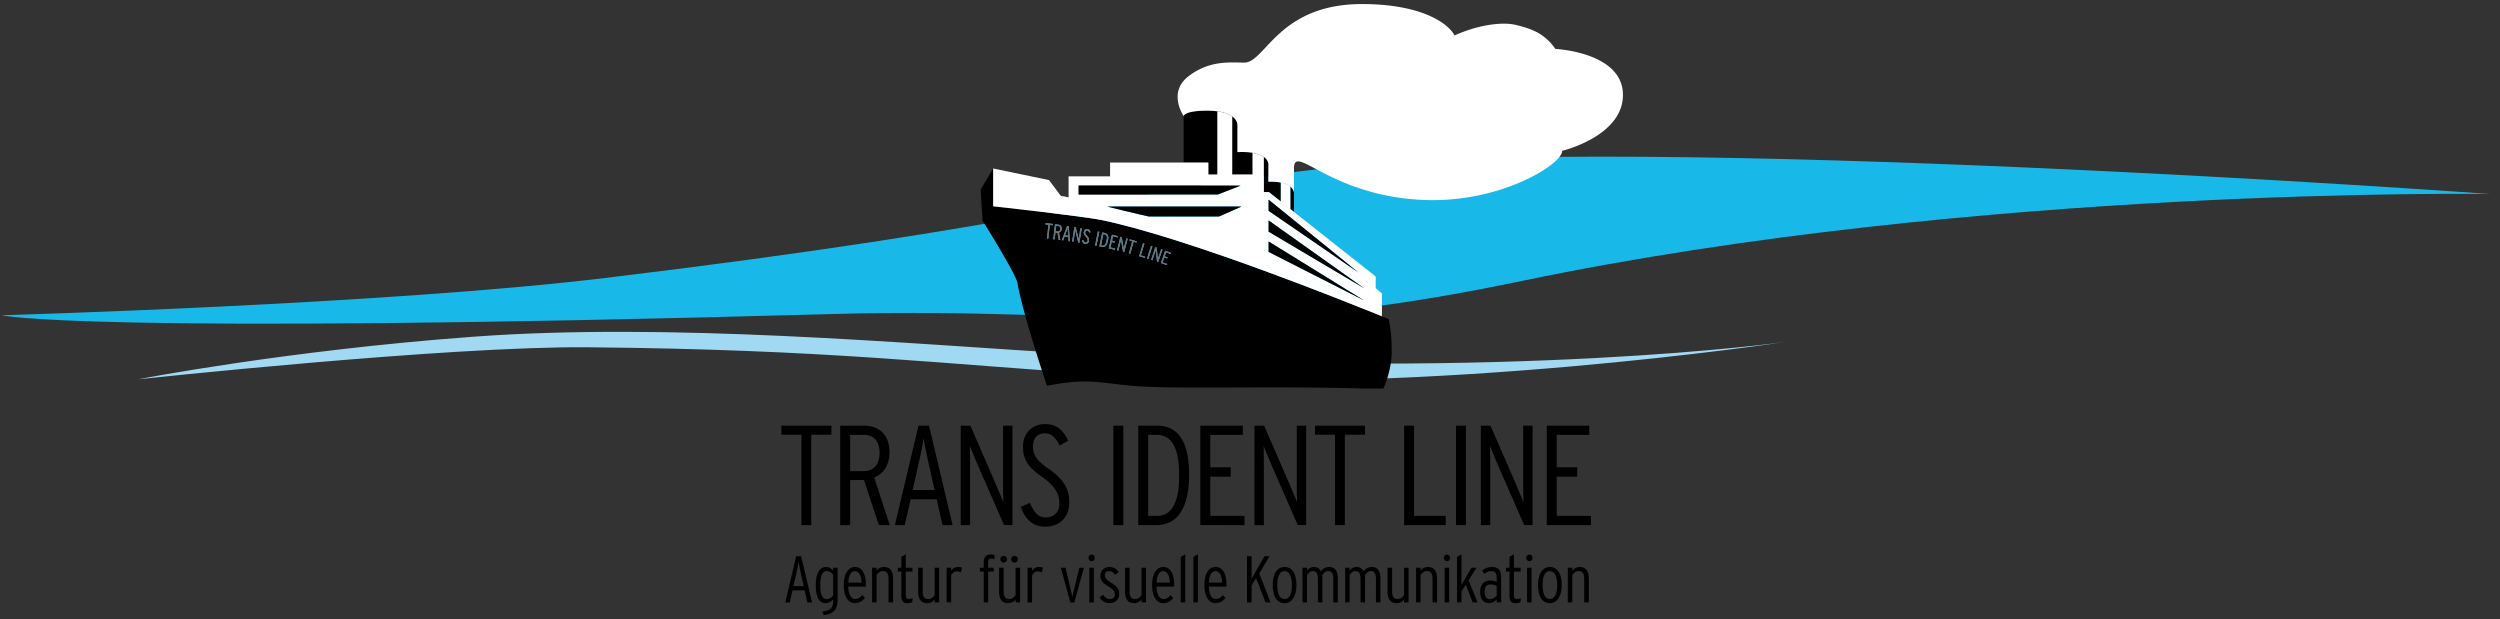 <svg xmlns="http://www.w3.org/2000/svg" xml:space="preserve" style="fill-rule:evenodd;clip-rule:evenodd;stroke-linejoin:round;stroke-miterlimit:2" viewBox="0 0 1413 350">
  <rect x="0" y="0" width="1413" height="350" fill="#333333" stroke="none"/>
  <path d="M0 0h1412.5v350H0z" style="fill:none"/>
  <path d="M614.056 200.413c-105.497-6.466-235.939-18.229-346.739-10.084-105.496 7.757-189.274 24.046-189.274 24.046s174.924-18.853 254.431-18.097c136.396 1.291 194.933 9.184 307.18 16.545 167.55 10.99 369.067-19.502 369.067-19.502s-154.517 21.808-394.665 7.092" style="fill:#a1d9f3;fill-rule:nonzero"/>
  <path d="M1407.47 109.656s-479.641-34.907-655.01-14.96c-126.747 14.417-162.231 32.503-410.458 62.425C218.007 172.067.861 178.177.861 178.177s43.567 11.172 468.006-.647c165.276-4.603 215.166 18.007 391.361-18.748 257.739-53.762 547.242-49.126 547.242-49.126" style="fill:#18b9e8;fill-rule:nonzero"/>
  <path d="M458.506 245.712v51.075h-5.542v-51.075h-11.325v-5.142h28.271v5.142h-11.404Zm38.627 10.197c0 6.746-3.213 10.358-9.317 10.358h-7.308v-20.475h7.629c5.704 0 8.996 3.53 8.996 10.117m5.783 40.879-8.833-26.904c5.221-2.171 8.671-6.908 8.671-14.296 0-10.2-6.263-15.016-14.375-15.016h-13.492v56.216h5.621V271.33c1.046 0 7.067 0 7.792-.079l8.433 25.537h6.183Zm25.292-19.838h-12.371l3.133-13.971c1.205-5.216 2.492-11.246 3.055-15.421.641 4.175 1.845 10.038 3.05 15.338l3.133 14.054Zm10.196 19.837-13.329-56.212h-5.942L505.8 296.787h5.541l3.375-14.616h14.696l3.292 14.616h5.7Zm29.09-.001-13.492-30.837c-2.012-4.659-4.416-10.279-5.783-13.817 0 2.171.079 7.554.079 10.925v33.729h-5.3V240.57h5.463l12.771 29.395c2.166 5.059 4.575 10.68 5.854 13.813-.075-2.092-.159-7.55-.159-10.925V240.57h5.305v56.216h-4.738Zm23.303.887c-7.066 0-11.404-4.179-13.812-11.166l5.137-2.33c2.171 5.463 4.738 8.271 8.834 8.271 4.821 0 7.791-3.133 7.791-7.783 0-5.467-2.329-9.879-9.716-15.1-7.954-5.625-10.842-9.721-10.842-17.113 0-7.3 4.896-12.762 12.446-12.762 6.908 0 10.358 3.608 13.092 9.396l-4.821 2.725c-2.246-4.413-4.417-6.9-8.513-6.9-4.496 0-6.583 3.608-6.583 7.146 0 4.5 1.446 7.708 8.754 12.85 8.508 5.862 11.804 11.325 11.804 19.112 0 7.95-5.141 13.654-13.571 13.654m38.477-57.103h5.625v56.217h-5.625zm37.183 27.949c0 16.704-4.817 23.05-12.53 23.05h-4.979v-45.775h5.059c8.191 0 12.45 7.383 12.45 22.725m5.62-.246c0-18.146-5.941-27.7-17.829-27.7h-10.921v56.217h10.034c11.65 0 18.716-8.838 18.716-28.517m6.343 28.513V240.57h24.012v5.22h-18.387v18.309h11.558v5.3h-11.558v22.166h19.35v5.221H678.42Zm55.094 0-13.496-30.837c-2.008-4.659-4.417-10.279-5.779-13.817 0 2.171.083 7.554.083 10.925v33.729h-5.3V240.57h5.458l12.771 29.395c2.167 5.059 4.575 10.68 5.859 13.813-.08-2.092-.163-7.55-.163-10.925V240.57h5.304v56.216h-4.737Zm26.579-51.074v51.075h-5.542v-51.075H743.23v-5.142h28.267v5.142h-11.404Zm33.512 51.074V240.57h5.625v50.995h17.904v5.221h-23.529Zm29.313-56.216h5.625v56.217h-5.625zm38.55 56.216-13.488-30.837c-2.016-4.659-4.425-10.279-5.783-13.817 0 2.171.079 7.554.079 10.925v33.729h-5.308V240.57h5.467l12.766 29.395c2.171 5.059 4.579 10.68 5.863 13.813-.079-2.092-.163-7.55-.163-10.925V240.57h5.304v56.216h-4.737Zm12.769 0V240.57h24.012v5.22h-18.387v18.309h11.562v5.3h-11.562v22.166h19.345v5.221h-24.97ZM454.24 331.267h-5.755l1.459-6.5c.558-2.429 1.158-5.229 1.421-7.167.295 1.938.858 4.671 1.416 7.134l1.459 6.533Zm4.741 9.233-6.2-26.154h-2.762l-6.2 26.154h2.575l1.571-6.804h6.837l1.529 6.804h2.65Zm11.917-3.85c-1.046 1.155-2.279 1.942-3.7 1.942-2.388 0-3.583-2.508-3.583-7.767 0-4.895.97-8.033 3.437-8.033 1.567 0 2.875.817 3.846 2.013v11.845Zm2.542 2.05v-17.812h-2.542v1.487c-1.046-1.083-2.279-1.904-4.033-1.904-3.663 0-5.792 3.663-5.792 10.384 0 6.575 1.946 10.05 5.529 10.05 1.829 0 3.25-.971 4.296-2.088v.821c0 3.7-1.233 5.379-6.125 6.05l.783 2.017c5.942-.859 7.884-3.438 7.884-9.005m13.482-9.41h-7.471c.225-4.446 1.679-6.463 3.737-6.463 2.425 0 3.584 2.692 3.734 6.463m2.466 1.27c0-6.275-2.129-10.087-6.129-10.087-3.846 0-6.35 3.737-6.35 10.237 0 6.984 2.842 10.196 6.242 10.196 2.312 0 4.033-1.008 5.712-2.912l-1.529-1.646c-1.346 1.571-2.467 2.208-4.033 2.208-2.429 0-3.7-2.766-3.888-6.987h9.938c.037-.3.037-.559.037-1.009m12.813 9.935V327.35c0-3.217-.971-4.563-3.175-4.563-1.571 0-2.767 1.088-3.588 2.279v15.429h-2.537v-19.612h2.537v1.646c.859-1.079 2.242-2.059 4.221-2.059 3.325 0 5.121 2.209 5.121 6.575v13.45h-2.579Zm13.409-.15c-.854.375-1.754.558-2.912.558-2.242 0-3.25-1.379-3.25-4.141v-13.709h-2.021v-2.171h2.021v-6.125l2.5-1.495v7.62h3.775v2.171h-3.775v13.446c0 1.421.487 2.017 1.496 2.017.896 0 1.533-.15 2.396-.521l-.23 2.35Zm12.667.15v-1.641c-.858 1.083-2.242 2.054-4.221 2.054-3.325 0-5.116-2.208-5.116-6.575v-13.45h2.575v13.15c0 3.217.975 4.558 3.179 4.558 1.571 0 2.766-1.083 3.583-2.283v-15.425h2.542v19.612h-2.542Zm14.758-16.959c-.708-.413-1.345-.596-2.354-.596-1.233 0-2.396 1.008-3.104 2.204v15.35h-2.542v-19.608h2.542v1.679c.788-1.158 2.171-2.092 3.779-2.092 1.154 0 1.825.15 2.388.413l-.709 2.65Zm17.2-7.804c-1.008 0-1.717.479-1.717 1.941v3.209h3.1v2.171h-3.1v17.441h-2.504v-17.441h-2.167v-2.171h2.167v-2.984c0-3.212 1.608-4.525 3.963-4.525.966 0 1.566.117 2.125.305v2.425a4.645 4.645 0 0 0-1.867-.371m13.151 2.238c-1.008 0-1.866-.859-1.866-1.905 0-1.004.858-1.904 1.866-1.904 1.046 0 1.904.9 1.904 1.904a1.912 1.912 0 0 1-1.904 1.905m-6.087 0a1.912 1.912 0 0 1-1.904-1.905c0-1.004.858-1.904 1.904-1.904 1.004 0 1.862.9 1.862 1.904 0 1.046-.858 1.905-1.862 1.905m6.716 22.525v-1.638c-.858 1.079-2.237 2.046-4.212 2.046-3.325 0-5.121-2.196-5.121-6.567v-13.454h2.575v13.15c0 3.213.975 4.558 3.179 4.558 1.567 0 2.763-1.083 3.579-2.283v-15.425h2.546v19.613h-2.546Zm14.76-16.959c-.708-.413-1.346-.596-2.35-.596-1.233 0-2.396 1.008-3.104 2.204v15.35h-2.538v-19.608h2.538v1.679c.787-1.158 2.166-2.092 3.775-2.092 1.154 0 1.829.15 2.391.413l-.712 2.65Zm18.441 16.959h-2.279l-5.38-19.612h2.65l3.213 13.337c.225.938.562 2.613.671 3.438.116-.825.487-2.5.708-3.438l3.217-13.337h2.616l-5.416 19.612Zm9.822-23.311c-1.008 0-1.829-.858-1.829-1.867 0-1.004.821-1.862 1.829-1.862.934 0 1.717.858 1.717 1.862 0 1.009-.783 1.867-1.717 1.867m-1.346 3.7h2.542v19.613h-2.542v-19.613Zm11.356 20.023c-2.466 0-4.296-1.38-5.529-3.213l1.833-1.642c1.23 1.609 2.313 2.534 3.771 2.534 1.913 0 2.988-1.004 2.988-2.534 0-1.758-.709-2.766-3.659-4.599-3.066-1.826-4.483-3.209-4.483-6.121 0-2.805 2.092-4.859 5.079-4.859 2.354 0 4.079 1.117 5.154 2.838l-1.904 1.608c-.896-1.229-1.866-2.133-3.4-2.133-1.529 0-2.466.937-2.466 2.358 0 1.533.712 2.35 3.512 4.108 3.063 1.867 4.633 3.4 4.633 6.5 0 3.25-2.541 5.155-5.529 5.155m18.156-.412v-1.641c-.858 1.083-2.242 2.054-4.221 2.054-3.321 0-5.116-2.208-5.116-6.575v-13.45h2.575v13.15c0 3.217.97 4.558 3.175 4.558 1.57 0 2.766-1.083 3.587-2.283v-15.425h2.538v19.612h-2.538Zm15.987-11.205h-7.471c.225-4.446 1.68-6.463 3.734-6.463 2.429 0 3.591 2.692 3.737 6.463m2.467 1.27c0-6.275-2.129-10.087-6.129-10.087-3.846 0-6.35 3.737-6.35 10.237 0 6.984 2.841 10.196 6.241 10.196 2.317 0 4.03-1.008 5.713-2.912l-1.529-1.646c-1.346 1.571-2.467 2.208-4.034 2.208-2.429 0-3.7-2.766-3.887-6.987h9.937c.038-.3.038-.559.038-1.009m3.698 9.935v-25.737l2.537-1.496v27.233h-2.537Zm7.169 0v-25.737l2.542-1.496v27.233h-2.542Zm16.215-11.205h-7.47c.225-4.446 1.675-6.463 3.733-6.463 2.429 0 3.587 2.692 3.737 6.463m2.463 1.27c0-6.275-2.129-10.087-6.125-10.087-3.846 0-6.35 3.737-6.35 10.237 0 6.984 2.837 10.196 6.237 10.196 2.313 0 4.034-1.008 5.717-2.912l-1.533-1.646c-1.346 1.571-2.463 2.208-4.034 2.208-2.425 0-3.695-2.766-3.883-6.987h9.938c.033-.3.033-.559.033-1.009m22.09 9.935-5.342-13.745-2.541 4.108v9.637h-2.617V314.35h2.617v8.625c0 1.087-.038 3.329-.038 4.225a338.828 338.828 0 0 1 2.875-5.159l4.483-7.691h2.8l-5.787 9.783 6.392 16.362h-2.842Zm14.868-9.822c0 5.304-1.533 7.883-4.108 7.883-2.579 0-4.108-2.579-4.108-7.883s1.495-7.846 4.07-7.846c2.58 0 4.146 2.542 4.146 7.846m2.579-.038c0-6.65-2.654-10.162-6.654-10.162-4.029 0-6.721 3.55-6.721 10.237 0 6.684 2.617 10.196 6.65 10.196 4 0 6.725-3.587 6.725-10.271m20.842 9.86V327.35c0-3.367-1.004-4.563-2.912-4.563-1.417 0-2.388.971-3.25 2.279v15.429h-2.542V327.35c0-3.367-1.012-4.563-2.908-4.563-1.429 0-2.392.971-3.25 2.279v15.429h-2.546v-19.612h2.546v1.646c.892-1.196 2.162-2.059 3.917-2.059 2.016 0 3.179 1.017 3.958 2.43 1.162-1.413 2.467-2.43 4.708-2.43 3.138 0 4.821 2.171 4.821 6.575v13.45h-2.542Zm24.097 0V327.35c0-3.367-1.012-4.563-2.917-4.563-1.416 0-2.387.971-3.245 2.279v15.429h-2.542V327.35c0-3.367-1.013-4.563-2.917-4.563-1.421 0-2.387.971-3.25 2.279v15.429h-2.537v-19.612h2.537v1.646c.9-1.196 2.167-2.059 3.925-2.059 2.017 0 3.171 1.017 3.963 2.43 1.15-1.413 2.462-2.43 4.704-2.43 3.137 0 4.821 2.171 4.821 6.575v13.45h-2.542Zm15.914 0v-1.641c-.863 1.083-2.246 2.054-4.221 2.054-3.325 0-5.121-2.208-5.121-6.575v-13.45h2.579v13.15c0 3.217.971 4.558 3.175 4.558 1.567 0 2.767-1.083 3.588-2.283v-15.425h2.542v19.612h-2.542Zm16.06 0V327.35c0-3.217-.966-4.563-3.175-4.563-1.571 0-2.762 1.088-3.587 2.279v15.429h-2.534v-19.612h2.534v1.646c.858-1.079 2.241-2.059 4.225-2.059 3.325 0 5.112 2.209 5.112 6.575v13.45h-2.575Zm8.219-23.311c-1.008 0-1.829-.858-1.829-1.867 0-1.004.821-1.862 1.829-1.862.938 0 1.721.858 1.721 1.862 0 1.009-.783 1.867-1.721 1.867m-1.341 3.7h2.541v19.613h-2.541v-19.613Zm15.872 19.611-3.958-10.05-2.392 3.813v6.237h-2.538v-25.737l2.538-1.496v17.483c.3-.712.858-1.72 1.196-2.316l4.446-7.546h2.837l-4.479 7.137 5.071 12.475h-2.721Zm13.525-3.845c-.937 1.155-2.354 2.013-3.962 2.013-1.863 0-2.838-1.679-2.838-4.296 0-2.533 1.004-4.033 3.254-4.033 1.717 0 2.609.337 3.546.858v5.458Zm2.534 3.85v-14.533c0-4.15-2.05-5.496-5.375-5.496-2.017 0-3.734.75-5.342 1.984l1.158 1.941c1.384-1.046 2.579-1.604 3.996-1.604 2.058 0 3.029 1.083 3.029 3.433v2.763c-.858-.521-2.091-.896-3.512-.896-3.329 0-5.825 1.983-5.825 6.392 0 4.483 2.125 6.421 4.925 6.421 1.912 0 3.329-.93 4.412-2.055v1.65h2.534Zm10.878-.155c-.858.375-1.758.558-2.917.558-2.241 0-3.25-1.379-3.25-4.141v-13.709h-2.016v-2.171h2.016v-6.125l2.504-1.495v7.62h3.771v2.171h-3.771v13.446c0 1.421.48 2.017 1.492 2.017.896 0 1.533-.15 2.396-.521l-.225 2.35Zm5.115-23.161c-1.009 0-1.825-.858-1.825-1.867 0-1.004.816-1.862 1.825-1.862.933 0 1.716.858 1.716 1.862 0 1.009-.783 1.867-1.716 1.867m-1.342 3.7h2.537v19.613h-2.537v-19.613Zm16.995 9.789c0 5.304-1.533 7.883-4.108 7.883-2.575 0-4.113-2.579-4.113-7.883s1.5-7.846 4.075-7.846c2.58 0 4.146 2.542 4.146 7.846m2.575-.038c0-6.65-2.654-10.162-6.65-10.162-4.029 0-6.725 3.55-6.725 10.237 0 6.684 2.617 10.196 6.654 10.196 3.996 0 6.721-3.587 6.721-10.271m12.737 9.86V327.35c0-3.217-.971-4.563-3.175-4.563-1.567 0-2.763 1.088-3.588 2.279v15.429h-2.541v-19.612h2.541v1.646c.863-1.079 2.246-2.059 4.225-2.059 3.325 0 5.117 2.209 5.117 6.575v13.45h-2.579ZM659.482 149.842a218.35 218.35 0 0 0-3.366-1.167c.362-1.033.662-1.875.941-2.675.467-1.345.892-2.554 1.505-4.312 1.325.475 1.987.721 3.304 1.212l-.229.638a413.835 413.835 0 0 0-2.525-.917c-.321.9-.48 1.354-.8 2.267.629.221.941.337 1.575.562-.096.263-.146.392-.234.655-.629-.23-.95-.342-1.575-.567-.087.25-.166.462-.241.667-.242.708-.43 1.233-.73 2.087 1.046.358 1.567.542 2.609.921-.092.25-.142.375-.234.629m-5.525-1.896c-.133-1.15-.225-1.95-.333-2.85-.058-.487-.125-1-.2-1.637-.083-.679-.217-2.017-.217-2.017-.004 0-.304.958-.445 1.388-.246.745-.434 1.32-.625 1.883-.234.721-.463 1.421-.78 2.383a56.332 56.332 0 0 1-.72-.229c.287-.9.537-1.646.762-2.35.504-1.529.921-2.829 1.563-4.783.304.104.454.15.762.254.217 1.729.317 2.592.521 4.304.033.288.075.654.104.996.063.537.108 1.012.108 1.012.005 0 .15-.479.284-.904.062-.179.116-.35.154-.475.558-1.616.833-2.429 1.379-4.046.296.1.442.155.733.259-.62 1.825-1.05 3.058-1.525 4.458-.262.763-.545 1.575-.883 2.571-.258-.088-.387-.133-.642-.217m-5.675-1.816c.275-.85.505-1.571.713-2.246.508-1.6.929-2.921 1.567-4.95.316.104.475.154.787.258-.646 2.004-1.062 3.317-1.567 4.896-.22.687-.458 1.417-.729 2.283-.304-.091-.458-.146-.771-.241m-1.225-.371c-1.279-.392-1.92-.584-3.208-.959.233-.787.438-1.466.621-2.104.517-1.712.921-3.075 1.558-5.212.313.104.471.15.784.246-.638 2.12-1.021 3.395-1.559 5.17-.133.446-.279.921-.441 1.455.987.283 1.479.433 2.454.733-.079.267-.121.4-.209.671m-8.979-2.571c.213-.763.392-1.413.559-2.025.429-1.554.77-2.808 1.304-4.754-.634-.184-.95-.271-1.588-.45.071-.271.113-.409.188-.688 1.587.45 2.387.675 3.975 1.15-.075.271-.121.404-.196.675a239.5 239.5 0 0 0-1.596-.462l-1.312 4.733c-.171.608-.35 1.267-.563 2.029-.308-.079-.467-.125-.771-.208m-3.341-.875c-.15-.9-.267-1.588-.384-2.271-.125-.704-.246-1.412-.412-2.362-.121-.705-.342-2.08-.342-2.08-.008 0-.25 1.021-.362 1.488a344.234 344.234 0 0 0-.625 2.492c-.159.62-.313 1.25-.521 2.07-.296-.066-.442-.108-.729-.179.191-.771.358-1.45.516-2.083.454-1.842.809-3.271 1.375-5.546.304.083.459.121.771.204.325 1.779.479 2.671.783 4.434.088.529.213 1.312.28 1.75.029.191.045.325.045.325.009 0 .038-.121.08-.292.075-.338.212-.883.291-1.183.45-1.734.679-2.6 1.129-4.338l.746.208c-.591 2.259-.966 3.675-1.446 5.5-.166.617-.341 1.275-.537 2.03l-.658-.167m-4.6-1.133c-1.384-.325-2.08-.484-3.463-.796.192-.842.354-1.559.508-2.229.421-1.817.75-3.259 1.271-5.521 1.367.333 2.046.5 3.413.846-.075.287-.109.429-.175.712a497.035 497.035 0 0 0-2.609-.65c-.237 1.008-.35 1.508-.587 2.517.654.158.983.237 1.633.396-.071.287-.108.437-.175.725-.65-.159-.975-.234-1.629-.388-.15.629-.254 1.096-.362 1.567-.105.45-.209.891-.346 1.487 1.075.242 1.612.367 2.691.625-.075.284-.104.429-.17.709m-7.396-1.65c-.559-.117-.842-.18-1.4-.292.196-.938.366-1.738.521-2.479.366-1.746.666-3.188 1.133-5.392.621.142.933.208 1.558.35 1.692.383 2.238 1.913 1.679 4.425a8.734 8.734 0 0 1-.537 1.625c-.688 1.483-1.717 2.021-2.954 1.763m-3.813-.771c.204-1 .371-1.842.534-2.629.341-1.7.633-3.134 1.062-5.3.325.066.483.1.804.175-.45 2.175-.737 3.616-1.087 5.325-.159.775-.325 1.604-.525 2.583-.313-.058-.471-.092-.788-.154m-3.437-2.529c-.209 1.133-1.079 1.816-2.267 1.612-.983-.175-1.492-.879-1.654-1.942.312-.087.471-.129.783-.208.167.838.459 1.3 1.029 1.4.684.117 1.184-.25 1.305-.917.087-.458.025-.891-.209-1.35-.158-.333-.396-.679-.775-1.062-.983-1.013-1.296-1.683-1.108-2.75.183-1.05 1.021-1.708 2.108-1.5.996.192 1.396.808 1.634 1.712-.309.105-.459.15-.763.255-.204-.692-.45-1.113-1.037-1.221-.646-.121-1.038.337-1.13.846-.112.65.013 1.158.921 2.079.659.671 1.004 1.275 1.138 1.896.083.366.108.737.025 1.15m-6.088.841a412.69 412.69 0 0 0-.937-3.825c-.079-.304-.15-.616-.246-.966-.175-.73-.504-2.15-.504-2.15-.009 0-.163 1.1-.242 1.591-.067.45-.133.846-.187 1.209a1168.12 1168.12 0 0 1-.584 3.72c-.296-.045-.45-.066-.75-.108.238-1.512.417-2.671.588-3.8l.683-4.433c.317.054.471.083.788.133.475 1.846.695 2.754 1.15 4.583l.095.425c.184.771.409 1.725.409 1.725.004 0 .15-1.05.233-1.558 0-.008 0-.021.004-.029.309-1.879.467-2.813.779-4.683.3.054.455.079.763.133-.329 1.942-.558 3.304-.808 4.775-.171 1.004-.346 2.05-.567 3.362l-.667-.104m-5.471-.821c-.062-.887-.091-1.329-.15-2.22l-2.087-.292-.783 2.108c-.309-.041-.467-.058-.78-.1a691.505 691.505 0 0 1 1.596-4.275c.434-1.137.875-2.291 1.45-3.804.346.054.517.083.863.133.15 1.759.266 3.067.371 4.375.1 1.259.195 2.521.316 4.192-.316-.05-.475-.071-.796-.117m-5.537-.716c-.279-1.584-.429-2.379-.721-3.971-.108.004-.971-.104-1.121-.121-.179 1.529-.275 2.296-.458 3.825-.317-.033-.475-.054-.792-.087.246-2.134.417-3.596.609-5.23.116-.962.233-1.983.379-3.237.783.104 1.179.15 1.962.254 1.179.158 1.992 1.004 1.788 2.525-.071.6-.288 1.05-.588 1.383a1.97 1.97 0 0 1-.925.592c.3 1.671.45 2.504.738 4.171l-.871-.104m-6.663-.713c.255-2.387.409-3.858.613-5.808.058-.596.129-1.233.2-1.958-.658-.067-.988-.109-1.642-.18l.075-.783c1.65.175 2.471.275 4.121.475l-.092.779c-.658-.083-.987-.125-1.65-.2-.087.771-.158 1.446-.225 2.071a1252.1 1252.1 0 0 0-.612 5.675 26.19 26.19 0 0 0-.788-.071m193.15 45.542s-1.354-.563-3.816-1.571c-19.392-7.929-108.117-43.675-157.767-54.296-10.367-2.216-61.967-7.9-61.967-7.9V95.23l-7.075 11.87 1.109 17.671s18.796 29.921 19.712 35.175c3.192 18.396 16.688 58.088 16.688 58.088 23.571-4.55 29.525-1.575 48.446.05 24.12 2.066 78.025-.067 130.82 1.521h10.88s4.658-9.759 4.683-21.121c.025-11.779-1.713-18.121-1.713-18.121m-55.592-74.951v12.755l2.059 1.616v-10.796c-.009-.433-.171-2.066-2.059-3.575m-29.899-19.429V70.704s.192-2.642-2.946-4.925v32.812h11.363v.054l.125.15V86.35c-1.654-.267-3.604-.434-5.921-.434-.962 0-1.817.034-2.621.067m-30.383-20.394v26.263h13.975v6.745h5.062V62.914a46.034 46.034 0 0 0-5.92-.358c-12.721 0-13.113 3.008-13.117 3.033m48.637 37.053c-.263 0-.5.008-.754.012v-9.708s.166-2.304-2.579-4.275v19.887h2.816l6.8 5.367v-10.733c-1.687-.342-3.75-.55-6.283-.55" style="fill-rule:nonzero"/>
  <path d="M598.122 127.743c-.442-.058-.667-.083-1.117-.137-.146 1.229-.213 1.841-.363 3.071.421.054.634.083 1.05.129.875.112 1.405-.367 1.538-1.375.125-.984-.288-1.579-1.108-1.688m26.241 4.692-.721-.167c-.546 2.563-.817 3.846-1.358 6.404.271.063.412.088.691.15 1.075.225 1.942-.508 2.459-2.829.471-2.129.087-3.296-1.071-3.558m-20.911-3.67c-.004 0-.475 1.466-.754 2.216-.296.804-.446 1.2-.738 2.009.705.1 1.055.15 1.755.245-.055-.85-.084-1.279-.142-2.137-.067-.813-.121-2.333-.121-2.333" style="fill-rule:nonzero"/>
  <path d="M590.903 126.877c.654.075.984.104 1.646.179-.329 3.104-.492 4.654-.817 7.762.313.029.475.042.792.075l.833-7.746c.659.075.988.117 1.65.196.034-.312.05-.466.092-.775-1.65-.2-2.475-.3-4.121-.471-.029.309-.046.463-.075.78m6.792 3.93c-.421-.054-.63-.079-1.05-.125.145-1.233.216-1.85.366-3.083.442.058.667.087 1.109.15.829.104 1.233.7 1.108 1.683-.129 1.008-.658 1.483-1.533 1.375m.558-3.842c-.783-.095-1.179-.15-1.963-.25l-.987 8.467c.317.038.475.05.792.083l.458-3.825c.15.017 1.012.13 1.121.125.296 1.588.437 2.38.721 3.971.35.042.52.059.87.1-.287-1.662-.437-2.491-.737-4.171.787-.225 1.375-.87 1.517-1.966.2-1.529-.613-2.375-1.792-2.534m3.706 6.023c.291-.8.441-1.204.737-2.008.279-.746.75-2.221.754-2.217 0 0 .059 1.525.121 2.334.059.858.092 1.283.146 2.137-.7-.1-1.054-.15-1.758-.246m1.221-5.316a549.065 549.065 0 0 0-3.05 8.075c.312.037.47.062.783.1.312-.85.467-1.263.779-2.105.838.109 1.254.171 2.088.288.062.887.091 1.333.15 2.221.32.046.483.071.804.116a706.073 706.073 0 0 0-.692-8.566c-.342-.054-.517-.079-.862-.129m6.722 5.914c-.084.484-.234 1.588-.238 1.588 0 0-.317-1.359-.504-2.15-.45-1.825-.675-2.738-1.142-4.579-.316-.055-.479-.08-.796-.138-.508 3.292-.758 4.942-1.266 8.233.3.046.45.067.75.109l.771-4.925c.075-.496.233-1.596.237-1.596 0 0 .333 1.425.513 2.154.483 1.921.72 2.879 1.179 4.788.266.045.391.066.662.104.55-3.25.829-4.875 1.375-8.138-.304-.05-.458-.079-.766-.133-.309 1.871-.463 2.808-.775 4.683m4.801-4.073c-1.088-.208-1.925.446-2.113 1.5-.183 1.071.13 1.734 1.113 2.742.912.946 1.129 1.642.983 2.421-.121.666-.625 1.033-1.296.916-.579-.1-.87-.566-1.037-1.404-.313.084-.471.125-.783.213.162 1.062.67 1.766 1.658 1.941 1.183.205 2.054-.479 2.267-1.612.208-1.113-.117-1.979-1.167-3.046-.904-.921-1.033-1.429-.921-2.079.092-.508.483-.971 1.129-.846.588.113.834.529 1.038 1.221.304-.104.458-.154.762-.254-.237-.904-.641-1.521-1.633-1.713m4.232 9.249c.308.058.462.088.775.154.65-3.166.975-4.746 1.616-7.916-.316-.067-.475-.109-.8-.171-.637 3.171-.958 4.754-1.591 7.933m6.498-2.771c-.517 2.325-1.383 3.054-2.463 2.834-.27-.063-.412-.092-.691-.15.55-2.563.816-3.842 1.362-6.405.292.063.434.105.717.163 1.162.262 1.542 1.429 1.075 3.558m-.879-4.271c-.625-.145-.938-.212-1.559-.354-.662 3.15-.991 4.721-1.654 7.871.559.117.842.175 1.396.292 1.621.341 2.883-.663 3.492-3.388.562-2.508.016-4.041-1.675-4.421m3.772 5.073c.65.154.971.233 1.625.387.071-.291.108-.437.175-.725-.654-.158-.975-.241-1.629-.391.233-1.009.354-1.513.587-2.521 1.042.258 1.563.379 2.604.65.071-.283.104-.429.175-.708-1.366-.35-2.046-.517-3.408-.85-.713 3.1-1.075 4.65-1.783 7.741 1.387.317 2.079.479 3.462.804.071-.287.104-.425.171-.708-1.075-.262-1.613-.379-2.692-.633.284-1.217.429-1.825.713-3.046m7.174 2.287c-.117.454-.359 1.475-.363 1.475 0 0-.204-1.313-.333-2.075-.3-1.763-.454-2.655-.779-4.438-.313-.079-.467-.117-.775-.2-.755 3.054-1.13 4.579-1.892 7.629.292.071.437.113.733.179.459-1.82.688-2.741 1.142-4.566.117-.463.354-1.484.362-1.484 0 0 .225 1.375.342 2.08.329 1.862.492 2.791.8 4.633l.658.167c.792-3.009 1.192-4.517 1.984-7.53l-.742-.208c-.458 1.738-.683 2.604-1.137 4.338m2.852-3.118c.638.175.954.267 1.592.446-.746 2.713-1.117 4.075-1.863 6.779.304.088.459.13.767.209.75-2.7 1.125-4.054 1.875-6.767l1.6.471c.075-.271.112-.408.192-.683a229.386 229.386 0 0 0-3.975-1.142c-.071.271-.113.412-.188.687m8.46 1.771c-.313-.1-.471-.15-.784-.246-.871 2.929-1.308 4.391-2.179 7.312 1.288.375 1.929.567 3.213.954.083-.266.125-.4.204-.666-.975-.304-1.467-.446-2.45-.738.8-2.642 1.2-3.966 1.996-6.617m3.751 1.201c-.908 2.879-1.367 4.321-2.279 7.2.308.092.466.146.771.237.916-2.866 1.375-4.308 2.295-7.179-.316-.104-.475-.154-.787-.258m5.713 1.941-1.375 4.046c-.146.425-.438 1.383-.442 1.379 0 0-.129-1.271-.217-2.004-.2-1.712-.3-2.575-.52-4.304-.3-.104-.459-.154-.759-.258-.929 2.858-1.4 4.283-2.325 7.129.284.096.429.146.717.237.562-1.708.846-2.558 1.404-4.266.146-.43.442-1.388.45-1.388 0 0 .138 1.329.217 2.013.221 1.804.329 2.704.533 4.491.254.084.383.125.638.213.962-2.809 1.45-4.213 2.412-7.029-.287-.1-.442-.159-.733-.259m-.159 7.8c1.35.459 2.021.692 3.363 1.167.092-.25.142-.379.237-.633-1.041-.371-1.566-.559-2.612-.917.387-1.096.583-1.646.971-2.754.629.229.946.337 1.575.566.096-.262.141-.391.237-.65-.633-.233-.946-.341-1.579-.566.325-.913.483-1.359.804-2.271 1.009.367 1.513.55 2.521.925.092-.258.138-.383.233-.642-1.32-.492-1.979-.733-3.304-1.212-.971 2.8-1.466 4.195-2.446 6.987" style="fill:#6f7072;fill-rule:nonzero"/>
  <path d="m767.889 154.098-50.884-34.937v-6.3l50.884 41.237Zm-50.884-23.154v-6.362l54.03 38.366-54.03-32.004Zm.005 11.421h-.005v-5.896l54.005 33.367-54-27.471Zm-28.017-20h-39.675c-5.342-1.096-23.163-5.513-23.525-5.617h75.892l-12.692 5.617Zm-79.333-12.467v-5.012h91.583l-12.854 5.012H609.66Zm114.262-6.712v10.737l-6.796-5.371h-2.808V88.677s-.888-.37-2.521-1.125c-1.167-.541-3.867-1.204-3.867-1.204v12.25h-11.483V65.782c-.029-.03-1.8-1.084-3.608-1.742-2.809-1.025-4.742-1.121-4.779-1.125h-.013v35.683h-5.062v-6.746h-55.571v7.817l-23.446.013v11.866c-2.829-.579-4.413-.858-4.413-.858l-6.629-8.896-31.591-6.571v21.375s51.6 5.679 61.97 7.9c49.65 10.617 138.375 46.363 157.755 54.3v-12.921l-3.517-3.02v-6.588l-46.196-36.479-2.058-1.629v-12.75c-.013-.013-.617-.609-2.296-1.309-1.254-.52-3.071-.916-3.071-.916" style="fill:#fff;fill-rule:nonzero"/>
  <path d="m771.01 169.837-54-33.371v5.896l54 27.475Zm-3.121-15.739-50.884-41.237v6.3l50.884 34.937Zm3.145 8.85-54.025-38.366v6.366l54.025 32Zm-121.712-40.584h39.671l12.692-5.617h-75.896c.366.105 18.183 4.521 23.533 5.617m-39.661-17.477v5.013h78.729l12.855-5.013h-91.584Z" style="fill-rule:nonzero"/>
  <path d="M879.107 27.654c-6.258-9.034-13.879-11.45-22.204-13.534-8.004-1.995-21.858.059-34.758 5.9-4.455-7.979-20.6-17.725-52.309-17.725-47.371 0-54.616 33.092-66.566 33.092-7.613 0-19.525-1.546-31.53 7.708-11.97 9.225-2.77 22.446-2.729 22.496 0-.025.388-3.033 13.117-3.033 2.254 0 4.217.129 5.921.358h.004c.042.009 1.975.092 4.787 1.121 1.809.667 3.575 1.713 3.6 1.738 0 .004.009.008.009.008 3.133 2.275 2.941 4.917 2.941 4.917v15.279a61.092 61.092 0 0 1 2.621-.059c2.321 0 4.267.163 5.921.43 0 0 2.696.662 3.867 1.204 1.629.754 2.516 1.121 2.516 1.121 2.746 1.966 2.58 4.266 2.58 4.266v9.709c.25 0 .483-.009.75-.009 2.537 0 4.591.213 6.279.546 0 0 1.812.4 3.066.921 1.684.7 2.288 1.292 2.296 1.3l.009.004c1.887 1.508 2.05 3.142 2.054 3.575l.004-13.758c0-14.659 20.087 15.487 73.154 17.779 43.85 1.896 78.763-20.471 78.417-27.758 0 0 35.05-8.338 34.35-32.267-.696-23.596-38.167-25.329-38.167-25.329" style="fill:#fff;fill-rule:nonzero"/>
</svg>
